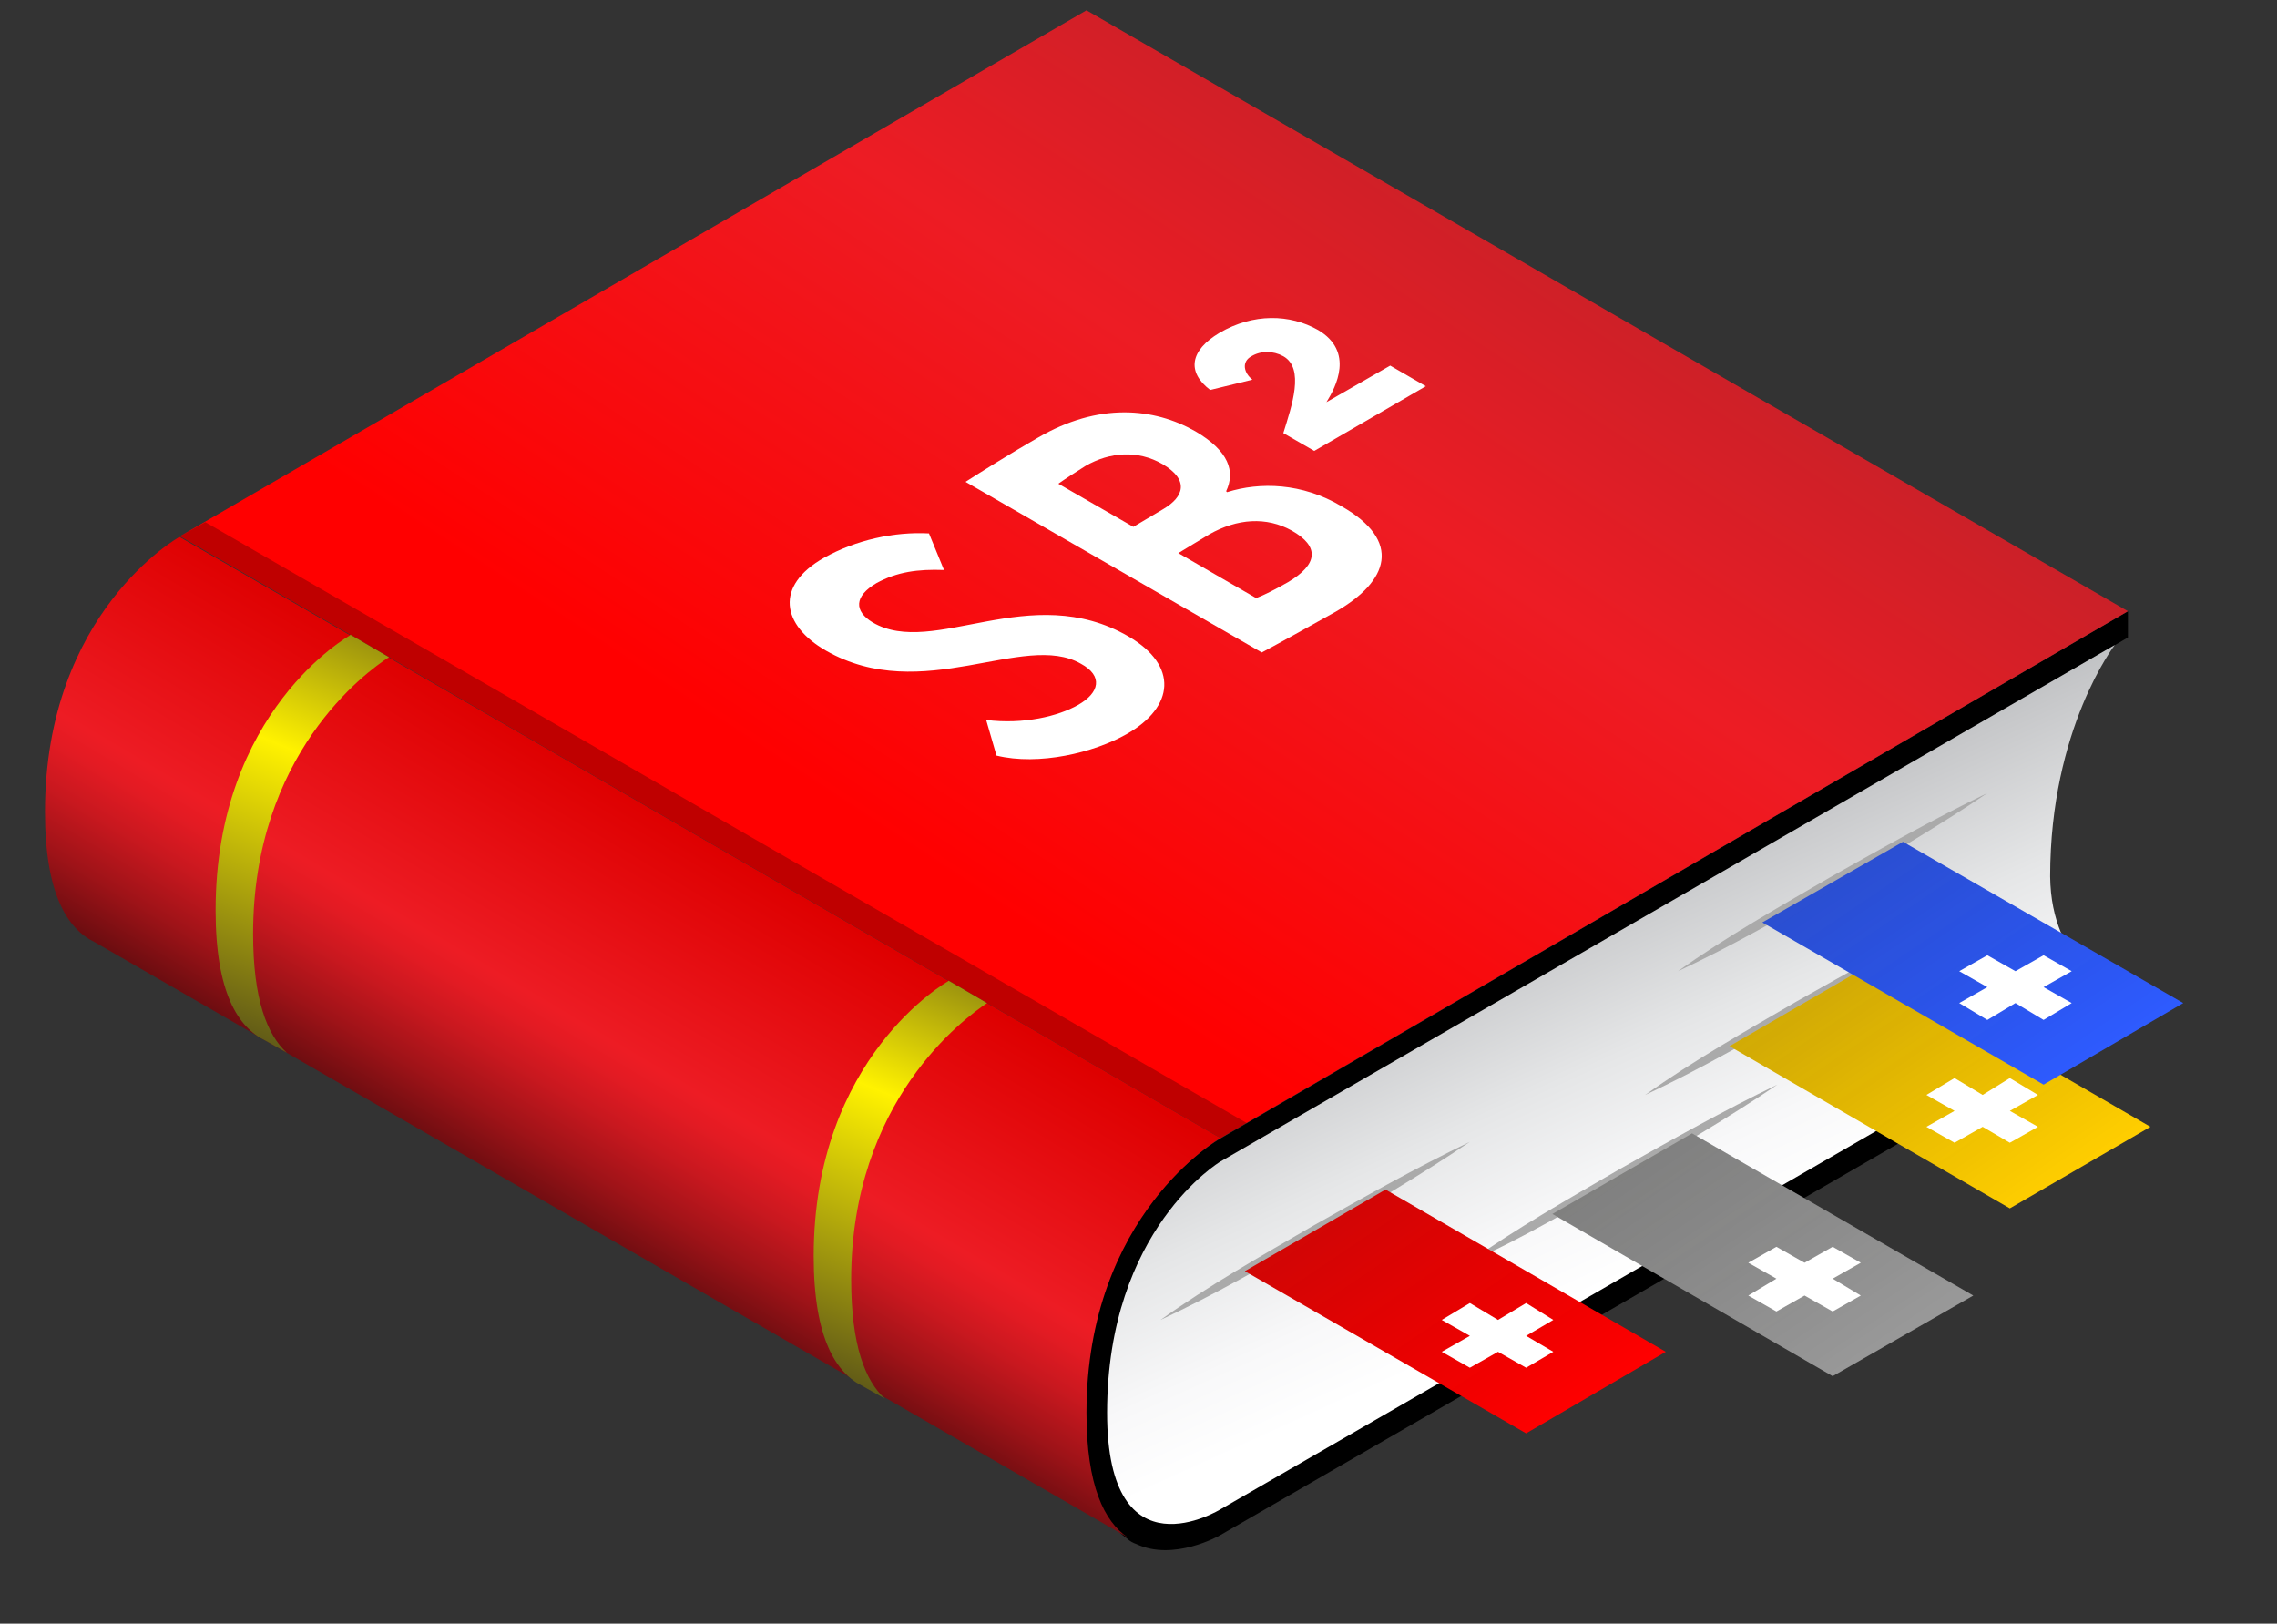 <?xml version="1.0" encoding="utf-8"?>
<!-- Generator: Adobe Illustrator 26.0.2, SVG Export Plug-In . SVG Version: 6.00 Build 0)  -->
<svg version="1.1" id="Слой_1" xmlns="http://www.w3.org/2000/svg" xmlns:xlink="http://www.w3.org/1999/xlink" x="0px" y="0px"
	 viewBox="0 0 242.9 173.2" style="enable-background:new 0 0 242.9 173.2;" xml:space="preserve">
<rect x="0" y="0" width="242.9" height="173.2" fill="#333333" stroke="none"/>
<style type="text/css">
	.st0{display:none;fill:url(#SVGID_1_);}
	.st1{fill:url(#SVGID_00000131365265068560314240000015776060376343512721_);}
	.st2{fill:none;stroke:#1D1D1B;stroke-width:0.25;stroke-miterlimit:10;}
	.st3{fill:url(#SVGID_00000140695166766927517680000015547584901299185337_);}
	.st4{fill:url(#SVGID_00000150781906449309626130000010700529299583785858_);}
	.st5{fill:url(#SVGID_00000040544862855274239010000006148932803601697164_);}
	.st6{fill:url(#SVGID_00000101093506346630055050000013858906688356096670_);}
	.st7{opacity:0.25;enable-background:new    ;}
	.st8{fill:#FFFFFF;}
	.st9{fill:#AAAAAA;}
	.st10{fill:#FFCE00;}
	.st11{fill:url(#SVGID_00000119804173844967570050000014829403373564799625_);}
	.st12{fill:#999999;}
	.st13{fill:url(#SVGID_00000171686045567578338140000013252179559815845047_);}
	.st14{fill:#FF0000;}
	.st15{fill:url(#SVGID_00000147906174367785290800000008499653029158015166_);}
	.st16{fill:#2E5BFF;}
	.st17{fill:url(#SVGID_00000106846690649900814290000008128247545687121312_);}
</style>
<g id="Layer_1">
	<g>
		<path d="M227,65.2V68l-8.4,4.9v27.5l8.3,4.8v2.7l-96.8,55.9c0,0-4.9,2.8-8.9,0.9l0,0c-0.3-0.1-0.7-0.3-1-0.6
			c-2.4-1.7-4.4-5.5-4.4-13.3c0-21.3,14.3-29.3,14.3-29.3L227,65.2z"/>
		
			<linearGradient id="SVGID_1_" gradientUnits="userSpaceOnUse" x1="181.101" y1="-90.48" x2="163.162" y2="-129.92" gradientTransform="matrix(1 0 0 1 0 224)">
			<stop  offset="0" style="stop-color:#FFFFFF"/>
			<stop  offset="0.217" style="stop-color:#F8F8F9"/>
			<stop  offset="0.527" style="stop-color:#E5E6E7"/>
			<stop  offset="0.891" style="stop-color:#C7C8CA"/>
			<stop  offset="1" style="stop-color:#BCBEC0"/>
		</linearGradient>
		<path class="st0" d="M225.7,106.9L130.2,162c0,0-13.1,8.3-13.1-11.3s13.1-27.8,13.1-27.8l95.4-55.1c0,0-6.9,9.9-6.9,25.7
			C218.8,103,225.7,106.9,225.7,106.9z"/>
		
			<linearGradient id="SVGID_00000141439296812613318750000006381666956543867265_" gradientUnits="userSpaceOnUse" x1="181.13" y1="-91.3" x2="163.904" y2="-129.173" gradientTransform="matrix(1 0 0 1 0 224)">
			<stop  offset="0" style="stop-color:#FFFFFF"/>
			<stop  offset="0.217" style="stop-color:#F8F8F9"/>
			<stop  offset="0.527" style="stop-color:#E5E6E7"/>
			<stop  offset="0.891" style="stop-color:#C7C8CA"/>
			<stop  offset="1" style="stop-color:#BCBEC0"/>
		</linearGradient>
		<path style="fill:url(#SVGID_00000141439296812613318750000006381666956543867265_);" d="M225.7,105.9L130.2,161
			c0,0-12.1,7.5-12.1-10.3c0-19.6,12.1-26.8,12.1-26.8l95.4-55.1c0,0-6.9,8.9-6.9,24.7C218.8,103,225.7,105.9,225.7,105.9z"/>
		<line class="st2" x1="19.2" y1="57.2" x2="19.2" y2="57.2"/>
		
			<linearGradient id="SVGID_00000090287349721119891960000003798580684926814123_" gradientUnits="userSpaceOnUse" x1="79.239" y1="-132.248" x2="51.736" y2="-86.04" gradientTransform="matrix(1 0 0 1 0 224)">
			<stop  offset="0" style="stop-color:#DE0000"/>
			<stop  offset="0.446" style="stop-color:#ED1C24"/>
			<stop  offset="0.496" style="stop-color:#E31B23"/>
			<stop  offset="0.579" style="stop-color:#C9181F"/>
			<stop  offset="0.686" style="stop-color:#9F1318"/>
			<stop  offset="0.813" style="stop-color:#640C0F"/>
			<stop  offset="0.954" style="stop-color:#1A0304"/>
			<stop  offset="1" style="stop-color:#000000"/>
		</linearGradient>
		<path style="fill:url(#SVGID_00000090287349721119891960000003798580684926814123_);" d="M115.9,150.7c0,7.8,1.9,11.6,4.4,13.3
			L10.1,100.5c-2.9-1.4-5.3-5.1-5.3-13.9c0-21.3,14.3-29.3,14.3-29.3h0.1l36.6,21.1l74.4,43C130.2,121.4,115.9,129.5,115.9,150.7z"
			/>
		
			<linearGradient id="SVGID_00000157291277805285499210000009048753750651423120_" gradientUnits="userSpaceOnUse" x1="101.594" y1="-129.931" x2="189.978" y2="-264.937" gradientTransform="matrix(1 0 0 1 0 224)">
			<stop  offset="0" style="stop-color:#FF0000"/>
			<stop  offset="0.367" style="stop-color:#ED1C24"/>
			<stop  offset="1" style="stop-color:#852930"/>
		</linearGradient>
		<polygon style="fill:url(#SVGID_00000157291277805285499210000009048753750651423120_);" points="227,65.2 130.2,121.4 19.2,57.2 
			115.9,1.1 		"/>
		
			<linearGradient id="SVGID_00000134967259100765206390000000119743183818067611_" gradientUnits="userSpaceOnUse" x1="46.521" y1="-170.746" x2="18.701" y2="-104.002" gradientTransform="matrix(1 0 0 1 0 224)">
			<stop  offset="0" style="stop-color:#231F20"/>
			<stop  offset="0.423" style="stop-color:#FFF200"/>
			<stop  offset="1" style="stop-color:#231F20"/>
		</linearGradient>
		<path style="fill:url(#SVGID_00000134967259100765206390000000119743183818067611_);" d="M27,99.6c0,7,1.5,10.8,3.6,12.7l-2.3-1.3
			c-2.9-1.4-5.3-5.1-5.3-13.9c0-21.3,14.3-29.3,14.3-29.3l0.1-0.1l4.1,2.4C39,71.7,27,80.5,27,99.6z"/>
		
			<linearGradient id="SVGID_00000061472139951705022290000003309477461222797495_" gradientUnits="userSpaceOnUse" x1="110.347" y1="-133.909" x2="82.528" y2="-67.165" gradientTransform="matrix(1 0 0 1 0 224)">
			<stop  offset="0" style="stop-color:#231F20"/>
			<stop  offset="0.423" style="stop-color:#FFF200"/>
			<stop  offset="1" style="stop-color:#231F20"/>
		</linearGradient>
		<path style="fill:url(#SVGID_00000061472139951705022290000003309477461222797495_);" d="M90.8,136.5c0,7,1.5,10.8,3.6,12.7
			l-2.3-1.3c-2.9-1.4-5.3-5.1-5.3-13.9c0-21.3,14.3-29.3,14.3-29.3l0.1-0.1l4.1,2.4C102.9,108.6,90.8,117.4,90.8,136.5z"/>
		<polygon class="st7" points="130.2,121.4 19.2,57.2 21.9,55.7 133,119.8 		"/>
	</g>
</g>
<g id="Слой_3">
	<g>
		<path class="st8" d="M88.1,69.4c-4.7-2.7-5.5-6.9-0.2-9.9c3.4-1.9,7.5-2.8,11.2-2.6l1.6,3.9c-2.8-0.1-5,0.2-7.2,1.4
			c-2.4,1.4-2.4,3-0.4,4.2c6.5,3.8,16.8-4.6,27.3,1.5c5.3,3.1,4.9,7.5-0.2,10.4c-3.5,2-9.4,3.4-13.9,2.3l-1.1-3.8
			c4,0.5,7.7-0.4,9.8-1.6c2.3-1.3,2.7-3.1,0.3-4.4C109.2,67.3,98.4,75.3,88.1,69.4z"/>
		<path class="st8" d="M103,51.4c1.4-0.9,4.9-3.1,7.7-4.7c6.5-3.8,12.4-3.2,16.8-0.7c3.6,2.1,4.3,4.3,3.3,6.4l0.1,0.1
			c3.5-1.1,8-1,12.2,1.5c6.5,3.7,5.1,8-0.7,11.3c-2.5,1.4-6.1,3.4-7.8,4.3L103,51.4z M112.9,51.6l8,4.6l3.2-1.9
			c2.2-1.3,2.8-3.1-0.1-4.8c-2.6-1.5-5.6-1.3-8.2,0.2C114.7,50.4,113.6,51.1,112.9,51.6z M125.7,59l8.3,4.8c0.8-0.3,2-0.9,3.4-1.7
			c3.2-1.9,3.4-3.8,0.4-5.5c-2.7-1.5-5.8-1.3-8.8,0.4L125.7,59z"/>
		<path class="st8" d="M136.9,46.2c0.9-2.9,2.3-6.9,0-8.2c-1.1-0.6-2.4-0.6-3.4,0c-1.1,0.6-0.8,1.8,0.1,2.5l-4.5,1.1
			c-2.5-1.9-2.2-4.2,1-6.1c3.6-2.1,7.5-2,10.5-0.3c3.9,2.3,1.9,6.1,0.9,7.7l6.8-3.9l3.8,2.2l-11.9,6.9L136.9,46.2z"/>
	</g>
</g>
<g>
	<path class="st9" d="M175.5,116.8c5.2-3.7,10.7-6.8,16.2-10c5.5-3.1,11-6.2,16.8-9c-5.3,3.6-10.7,6.7-16.2,10
		C186.8,110.9,181.3,114.1,175.5,116.8L175.5,116.8z"/>
	<polygon class="st10" points="229.4,120.2 214.4,128.9 184.5,111.6 199.5,102.9 	"/>
	
		<linearGradient id="SVGID_00000026127356121845647960000014613731807967616400_" gradientUnits="userSpaceOnUse" x1="198.133" y1="102.831" x2="215.92" y2="129.152">
		<stop  offset="0" style="stop-color:#1D1D1B;stop-opacity:0.2"/>
		<stop  offset="1" style="stop-color:#000000;stop-opacity:0"/>
	</linearGradient>
	<polygon style="fill:url(#SVGID_00000026127356121845647960000014613731807967616400_);" points="229.4,120.2 214.4,128.9 
		184.5,111.6 199.5,102.9 	"/>
	<polygon class="st8" points="217.4,120.2 214.4,121.9 211.5,120.2 208.5,121.9 205.5,120.2 208.5,118.5 205.5,116.8 208.5,115 
		211.5,116.8 214.4,115 217.4,116.8 214.4,118.5 	"/>
</g>
<g>
	<path class="st9" d="M156.6,134.7c5.2-3.7,10.7-6.8,16.2-10c5.5-3.1,11-6.2,16.8-9c-5.3,3.6-10.7,6.7-16.2,10
		C167.8,128.9,162.4,132.1,156.6,134.7L156.6,134.7z"/>
	<polygon class="st12" points="210.5,138.2 195.5,146.8 165.6,129.5 180.5,120.9 	"/>
	
		<linearGradient id="SVGID_00000181055864421404879920000015433544471989313982_" gradientUnits="userSpaceOnUse" x1="179.19" y1="120.772" x2="196.978" y2="147.093">
		<stop  offset="0" style="stop-color:#1D1D1B;stop-opacity:0.2"/>
		<stop  offset="1" style="stop-color:#000000;stop-opacity:0"/>
	</linearGradient>
	<polygon style="fill:url(#SVGID_00000181055864421404879920000015433544471989313982_);" points="210.5,138.2 195.5,146.8 
		165.6,129.5 180.5,120.9 	"/>
	<polygon class="st8" points="198.5,138.2 195.5,139.9 192.5,138.2 189.5,139.9 186.5,138.2 189.5,136.4 186.5,134.7 189.5,133 
		192.5,134.7 195.5,133 198.5,134.7 195.5,136.4 	"/>
</g>
<g>
	<path class="st9" d="M123.8,140.8c5.2-3.7,10.7-6.8,16.2-10c5.5-3.1,11-6.2,16.8-9c-5.3,3.6-10.7,6.7-16.2,10
		C135.1,134.9,129.6,138.1,123.8,140.8L123.8,140.8z"/>
	<polygon class="st14" points="177.7,144.2 162.8,152.9 132.8,135.6 147.8,126.9 	"/>
	
		<linearGradient id="SVGID_00000105421147671100372950000004002305627501519237_" gradientUnits="userSpaceOnUse" x1="146.442" y1="126.826" x2="164.23" y2="153.147">
		<stop  offset="0" style="stop-color:#1D1D1B;stop-opacity:0.2"/>
		<stop  offset="1" style="stop-color:#000000;stop-opacity:0"/>
	</linearGradient>
	<polygon style="fill:url(#SVGID_00000105421147671100372950000004002305627501519237_);" points="177.7,144.2 162.8,152.9 
		132.8,135.6 147.8,126.9 	"/>
	<polygon class="st8" points="165.7,144.2 162.8,145.9 159.8,144.2 156.8,145.9 153.8,144.2 156.8,142.5 153.8,140.8 156.8,139 
		159.8,140.8 162.8,139 165.7,140.8 162.8,142.5 	"/>
</g>
<g>
	<path class="st9" d="M179,103.6c5.2-3.7,10.7-6.8,16.2-10c5.5-3.1,11-6.2,16.8-9c-5.3,3.6-10.7,6.7-16.2,10
		C190.3,97.7,184.8,100.9,179,103.6L179,103.6z"/>
	<polygon class="st16" points="232.9,107 218,115.7 188,98.4 203,89.8 	"/>
	
		<linearGradient id="SVGID_00000110436696281108162420000009464113817321739651_" gradientUnits="userSpaceOnUse" x1="201.645" y1="89.658" x2="219.433" y2="115.979">
		<stop  offset="0" style="stop-color:#1D1D1B;stop-opacity:0.2"/>
		<stop  offset="1" style="stop-color:#000000;stop-opacity:0"/>
	</linearGradient>
	<polygon style="fill:url(#SVGID_00000110436696281108162420000009464113817321739651_);" points="232.9,107 218,115.7 188,98.4 
		203,89.8 	"/>
	<polygon class="st8" points="221,107 218,108.8 215,107 212,108.8 209,107 212,105.3 209,103.6 212,101.9 215,103.6 218,101.9 
		221,103.6 218,105.3 	"/>
</g>
</svg>
